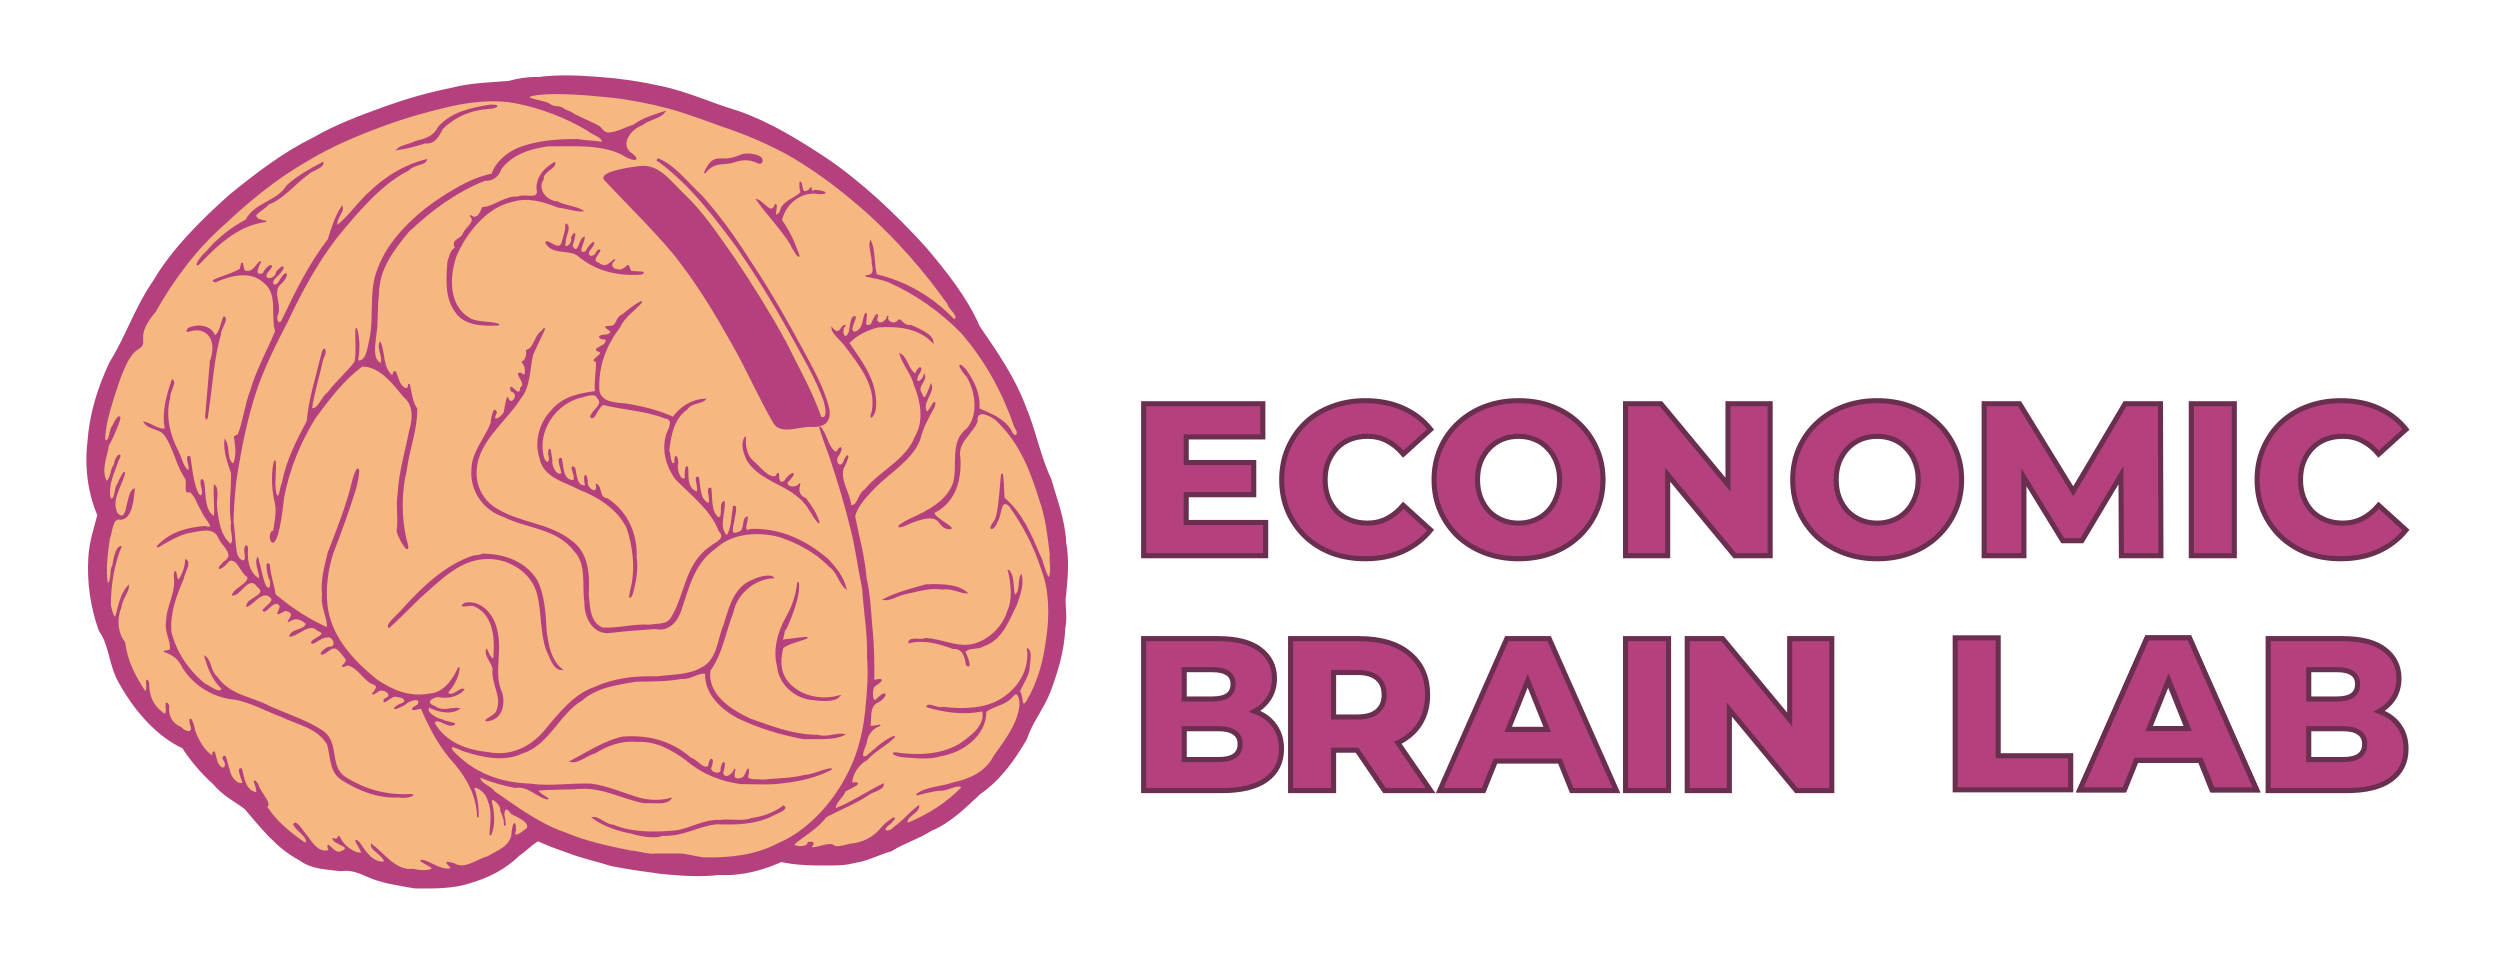 <?xml version="1.0" encoding="UTF-8" standalone="no"?>
<!-- Created with Inkscape (http://www.inkscape.org/) -->

<svg
   width="130mm"
   height="50.472mm"
   viewBox="0 0 130 50.472"
   version="1.1"
   id="svg1"
   inkscape:version="1.4.2 (f4327f4, 2025-05-13)"
   sodipodi:docname="logo.svg"
   xmlns:inkscape="http://www.inkscape.org/namespaces/inkscape"
   xmlns:sodipodi="http://sodipodi.sourceforge.net/DTD/sodipodi-0.dtd"
   xmlns="http://www.w3.org/2000/svg"
   xmlns:svg="http://www.w3.org/2000/svg">
  <sodipodi:namedview
     id="namedview1"
     pagecolor="#ffffff"
     bordercolor="#000000"
     borderopacity="0.25"
     inkscape:showpageshadow="2"
     inkscape:pageopacity="0.0"
     inkscape:pagecheckerboard="0"
     inkscape:deskcolor="#d1d1d1"
     inkscape:document-units="mm"
     inkscape:zoom="2.0000001"
     inkscape:cx="133.49999"
     inkscape:cy="53.249997"
     inkscape:current-layer="g1" />
  <defs
     id="defs1" />
  <g
     inkscape:label="Layer 1"
     inkscape:groupmode="layer"
     id="layer1">
    <g
       id="g255"
       inkscape:export-filename="..\BrandPack\EBL_Logo-L_DPI-300.png"
       inkscape:export-xdpi="300"
       inkscape:export-ydpi="300"
       transform="translate(-98.496,194.287)">
      <g
         id="g1"
         inkscape:export-filename="..\BrandPack\economic-brain-lab_logo-H.png"
         inkscape:export-xdpi="300"
         inkscape:export-ydpi="300">
        <path
           d="m 126.571,-189.757 c 1.004,-0.138 2.061,-0.075 3.088,0 1.021,0.075 2.055,0.228 3.038,0.448 1.406,0.284 2.674,0.899 4.034,1.295 1.558,0.546 2.979,1.421 4.382,2.341 1.83,1.23 3.551,2.857 5.129,4.582 1.075,1.277 2.112,2.571 2.739,4.034 0.894,1.297 1.794,2.592 2.341,4.034 0.529,1.245 0.768,2.609 1.345,3.835 0.295,1.043 0.698,2.042 0.747,3.187 0.157,0.821 0.079,1.707 0,2.54 -0.108,0.565 0.086,1.205 -0.05,1.793 -0.044,1.147 -0.371,2.177 -0.747,3.187 -0.324,0.828 -0.922,1.542 -1.195,2.39 -0.568,0.982 -1.291,2.017 -2.291,2.689 -0.77,0.72 -1.523,1.48 -2.44,1.843 -0.647,0.429 -1.39,0.628 -2.042,1.046 -0.593,0.16 -1.103,0.456 -1.708,0.563 -0.356,0.063 -0.426,0.123 -0.981,0.135 -0.995,0.011 -1.991,0.025 -2.888,-0.199 -0.989,0.451 -2.033,0.767 -3.237,0.697 -0.939,0.125 -1.967,0.033 -2.888,-0.05 -0.852,-0.12 -1.707,-0.232 -2.54,-0.398 -0.708,-0.229 -1.489,-0.391 -2.141,-0.647 -0.603,-0.209 -1.206,-0.418 -1.743,-0.697 -0.527,0.109 -0.89,0.614 -1.345,0.896 -0.695,0.694 -1.514,1.089 -2.39,1.345 -0.768,0.262 -1.758,0.265 -2.689,0.249 -0.819,-0.147 -1.654,-0.252 -2.39,-0.598 -0.456,-0.202 -0.923,-0.375 -1.494,-0.299 -0.662,-0.09 -1.366,-0.079 -1.892,-0.498 -1.099,-0.56 -1.928,-1.644 -2.739,-2.59 -0.55,-0.427 -1.163,-0.699 -1.643,-1.295 -0.622,-0.549 -1.211,-1.253 -1.594,-1.892 -1.466,-0.625 -2.636,-2.123 -3.337,-3.486 -0.354,-0.79 -0.382,-1.716 -0.896,-2.44 -0.379,-1.09 -0.571,-2.258 -0.498,-3.536 0.043,-0.814 0.31,-1.536 0.498,-2.291 -0.501,-1.089 -0.697,-2.392 -0.548,-3.685 0.097,-1.439 0.514,-2.746 1.096,-3.984 0.845,-1.354 1.321,-2.861 2.241,-4.183 0.942,-1.613 2.415,-3.073 3.884,-4.382 1.355,-1.097 2.728,-2.152 4.233,-2.888 1.169,-0.674 2.425,-1.14 3.685,-1.594 1.097,-0.393 2.223,-0.714 3.386,-0.946 0.925,-0.249 1.944,-0.269 2.938,-0.349 0.481,-0.136 0.999,-0.223 1.544,-0.199 z"
           fill="none"
           stroke="#ff0000"
           stroke-linecap="round"
           stroke-linejoin="round"
           stroke-width="0.159"
           id="path234"
           style="fill:#b4417e;fill-opacity:1;stroke:#b4417e;stroke-width:1.058;stroke-dasharray:none;stroke-opacity:1"
           sodipodi:nodetypes="cacccccccccccccccsccccccccccccccccccccccccccccc" />
        <path
           id="path235"
           style="fill:#f6b780;fill-opacity:1;stroke-width:0.079;stroke:#b4417e;stroke-opacity:1;stroke-dasharray:none"
           d="m 123.992,-188.81 c 0.581,-0.011 0.287,0.123 -0.1,0.149 -0.913,0.069 -1.72,0.392 -2.39,1.046 -0.207,0.369 -0.385,0.795 -0.896,0.747 -0.471,0.141 -0.942,0.282 -1.444,0.349 0.179,-0.186 0.66,-0.24 0.946,-0.398 0.473,-0.115 0.96,-0.241 1.195,-0.747 0.717,-0.798 1.709,-0.982 2.689,-1.145 z m -11.653,6.026 c -1.353,0.156 -2.397,1.059 -3.386,2.092 -0.463,0.517 0.003,-0.293 0.249,-0.448 0.594,-0.711 1.324,-1.293 2.092,-1.693 0.472,-0.908 1.601,-0.929 2.141,-1.793 0.566,-0.516 1.205,-0.854 1.843,-1.195 0.011,0.262 -0.584,0.363 -0.797,0.598 -0.687,0.499 -1.266,1.259 -2.042,1.544 -0.138,0.237 -0.952,0.571 -0.548,0.747 m 23.245,-2.362 c 0.549,-1.198 0.76,-0.394 1.885,-0.913 0.342,-0.158 1.256,0.012 1.076,0.343 -0.129,0.236 -0.429,-0.374 -1.463,-0.009 -0.505,0.178 -0.98,-0.09 -1.498,0.579 z m -2.443,-0.73 c 0.886,0.351 1.542,1.259 2.291,1.942 1.093,1.231 1.855,2.358 2.705,3.69 0.911,1.378 1.71,2.801 2.49,4.233 0.532,1.001 1.112,1.983 1.394,3.088 0.131,0.607 -0.147,0.983 -0.847,0.946 -0.7,-0.037 -1.624,0.426 -1.98,-0.18 -0.765,-1.304 -1.408,-2.808 -2.168,-4.124 -0.849,-1.515 -1.627,-2.818 -2.705,-4.238 -0.872,-1.194 -2.858,-3.127 -3.917,-4.275 -0.376,-0.408 1.711,-0.682 1.989,-0.683 0.832,-0.004 1.389,0.749 1.992,1.345 1.134,1.057 1.834,2.177 2.705,3.391 0.962,1.434 1.872,2.889 2.689,4.382 0.639,1.301 1.368,2.565 1.843,3.934 0.446,0.13 0.259,-0.593 0.199,-0.847 -0.444,-1.259 -1.156,-2.407 -1.793,-3.586 -0.836,-1.509 -1.748,-2.987 -2.739,-4.432 -1.214,-1.634 -2.414,-3.228 -4.099,-4.487 -0.091,0.042 -0.033,-0.066 -0.05,-0.1 z m -5.363,0.204 c 0.079,0.246 -0.643,0.445 -0.598,0.847 -0.367,0.549 0.188,1.174 0.747,1.195 0.393,0.221 0.946,0.239 1.295,0.448 -0.311,0.021 -0.843,-0.157 -1.245,-0.199 -0.717,-0.287 -1.574,-0.557 -2.39,-0.299 -1.351,0.275 -2.426,1.64 -2.938,2.839 -0.368,1.053 -0.438,2.542 0.647,3.237 0.446,0.297 1.144,0.176 1.594,0.349 -0.79,0.035 -1.825,0.048 -2.291,-0.747 -0.488,-0.704 -0.416,-1.663 -0.349,-2.54 0.099,-0.221 0.102,-0.557 0.398,-0.697 -0.249,-0.466 0.278,-0.399 0.398,-0.747 0.141,-0.323 0.718,-0.638 0.349,-0.946 0.398,0.337 0.592,-0.268 0.647,-0.398 0.668,-0.052 1.132,-0.598 1.843,-0.548 0.33,-0.187 1.169,0.224 0.996,-0.448 -0.015,-0.621 0.393,-1.048 0.896,-1.345 z m 12.783,0.991 c 0.144,0.242 -0.004,0.71 0.46,0.437 0.229,-0.353 -0.075,0.21 0.302,0.016 0.271,0.016 0.852,0.14 0.249,0.149 -0.902,-0.183 -1.781,0.439 -2.007,1.389 0.413,0.595 0.618,1.034 0.862,1.698 0.214,0.504 -0.295,-0.256 -0.349,-0.448 -0.545,-0.863 -1.16,-1.455 -1.758,-2.296 0.319,0.08 0.739,0.866 0.946,0.249 0.149,-0.071 -0.236,0.916 0.249,0.398 0.093,-0.583 0.781,-0.698 1.096,-1.046 -0.065,-0.151 -0.069,-0.428 -0.05,-0.548 z m -12.186,2.196 c 0.268,0.159 -0.076,0.654 -0.05,0.946 -0.145,0.511 0.485,0.102 0.349,-0.249 0.295,-0.543 0.077,0.213 0,0.448 0.37,0.59 0.396,-0.38 0.647,-0.448 -0.013,0.25 -0.464,0.949 0.1,0.747 0.149,-0.339 0.636,-0.77 0.249,-0.199 -0.392,0.423 0.152,0.674 0.349,0.149 0.419,-0.211 -0.529,0.53 0.05,0.647 0.373,0.31 0.585,0.003 0.847,-0.199 -0.393,0.318 -0.056,0.612 0.349,0.548 0.411,-0.18 0.293,-0.42 0.448,0.05 0.136,0.104 0.984,-0.002 0.548,0.149 -1.267,0.082 -2.378,-0.212 -3.287,-0.996 -0.498,-0.32 -1.323,-0.013 -1.643,-0.647 0.117,-0.133 0.653,0.512 0.847,0.05 0.068,-0.33 0.227,-0.626 0.199,-0.996 z m -1.743,6.773 c -0.188,0.775 -0.124,1.655 -0.647,2.291 -0.839,1.313 -2.395,2.33 -2.291,4.034 0.044,0.708 0.44,1.381 1.096,1.743 1.181,0.727 2.66,0.733 3.785,1.594 0.941,0.631 1.002,1.746 0.946,2.839 0.073,0.643 0.054,1.453 0.747,1.743 0.869,0.044 1.615,-0.209 2.49,-0.149 0.407,-0.089 0.9,0.03 1.145,-0.448 0.705,-1.187 0.693,-2.742 1.992,-3.635 0.293,-0.231 0.867,-0.424 0.448,-0.847 -0.393,-1.073 -1.395,-1.821 -2.241,-2.689 -0.501,-0.669 -0.745,-1.565 -0.448,-2.39 0.135,-0.292 0.361,-0.737 -0.149,-0.797 -0.993,-0.399 -2.14,-0.429 -3.187,-0.697 -0.313,0.108 -0.479,0.896 -0.647,0.647 0.099,-0.354 0.732,-0.623 0.349,-0.996 -0.137,-0.334 -0.718,-0.037 -0.996,0 -1.249,0.383 -2.168,1.733 -1.843,3.088 0.156,0.506 0.469,0.307 0.299,-0.149 0.055,-0.618 0.102,0.126 0.149,0.349 -0.056,0.298 0.286,0.921 0.548,0.647 -0.024,-0.198 -0.282,-0.832 -0.05,-0.747 0.095,0.431 0.035,1.148 0.647,1.145 0.194,-0.178 -0.286,-0.937 0.05,-0.647 0.075,0.344 0.104,1.053 0.598,0.896 -0.13,-0.298 -0.041,-0.842 0.05,-0.249 -0.105,0.403 0.611,0.847 0.498,0.199 0.25,0.131 0.096,0.719 0.548,0.747 1.039,0.686 1.538,1.81 1.494,3.038 0.104,0.619 -0.044,1.313 -0.199,1.892 -0.233,0.505 -0.048,-0.238 0,-0.448 0.207,-0.993 0.054,-2.083 -0.249,-2.988 -0.48,-0.983 -1.49,-1.628 -2.44,-1.992 -0.751,-0.414 -1.901,-0.624 -2.092,-1.643 -0.278,-0.852 -4.9e-4,-1.816 0.598,-2.44 0.6,-0.728 1.44,-0.875 2.291,-0.996 -0.056,-0.548 0.079,-1.125 0.05,-1.594 -0.467,0.01 0.603,-0.416 0.05,-0.548 -0.256,-0.116 0.552,-0.207 0.448,-0.598 -0.484,-0.04 -0.426,-0.194 0.05,-0.199 0.619,-0.25 -0.451,-0.442 0.1,-0.448 0.474,0.032 0.316,-0.461 0.697,-0.598 0.336,-0.265 0.649,-0.541 0.996,-0.697 -0.322,0.393 -0.914,0.763 -1.145,1.295 -0.72,0.949 -1.151,2.017 -1.096,3.287 0.074,0.674 0.841,0.701 1.394,0.747 0.87,0.135 1.708,0.348 2.49,0.697 0.4,-0.564 0.98,-0.912 1.643,-0.946 -0.183,0.206 -0.728,0.146 -0.946,0.498 -0.698,0.499 -0.846,1.346 -0.946,2.141 0.093,0.192 0.062,0.946 0.349,0.647 -0.038,-0.564 0.176,-0.232 0.1,0.149 -0.039,0.253 0.18,0.937 0.448,0.647 -0.057,-0.248 0.069,-0.92 0.1,-0.349 -0.009,0.423 0.01,0.975 0.498,1.096 0.142,-0.173 -0.188,-0.916 0.05,-0.747 0.103,0.465 0.022,1.151 0.548,1.345 0.18,-0.208 -0.166,-0.826 0.1,-0.797 0.066,0.534 -0.032,1.209 0.398,1.544 0.334,-0.06 0.026,-0.763 0.299,-0.847 0.036,0.588 -0.342,1.373 0.149,1.793 0.277,-0.391 0.261,-1.026 0.349,-1.544 0.211,-0.1 0.005,0.548 0,0.747 -0.055,0.272 -0.245,0.823 0.249,0.598 0.391,-0.056 0.182,-0.695 0.448,-0.797 0.02,0.254 -0.297,0.865 0.199,0.647 1.559,-0.044 2.841,0.582 3.984,1.544 0.429,0.451 0.799,0.926 0.946,1.494 -0.317,-0.251 -0.407,-0.849 -0.847,-1.145 -0.71,-0.746 -1.653,-1.228 -2.59,-1.544 -1.129,-0.295 -2.476,-0.206 -3.337,0.598 -1.135,0.783 -1.401,2.048 -1.793,3.187 -0.176,0.579 -0.614,1.161 -1.345,0.996 -0.77,0.05 -1.536,0.112 -2.291,0.199 -0.908,0.138 -1.366,-0.768 -1.345,-1.544 -0.137,-0.915 0.132,-1.999 -0.548,-2.689 -0.918,-1.209 -2.472,-1.179 -3.685,-1.793 -0.995,-0.32 -1.72,-1.298 -1.643,-2.39 -0.001,-0.951 0.686,-1.618 0.996,-2.44 0.006,-0.181 0.153,-0.962 0.249,-0.548 -0.316,0.575 0.282,0.326 0.448,-0.05 0.035,-0.333 0.111,-0.572 0.149,-0.747 0.127,0.593 0.746,-0.164 0.199,-0.349 -0.173,-0.575 0.439,0.55 0.498,-0.149 0.371,-0.21 -0.402,-0.85 0,-0.747 0.344,0.349 0.296,-0.472 0.05,-0.598 0.139,0.001 0.311,-0.304 0.249,-0.598 0.409,-0.107 0.409,-0.738 0.797,-0.996 0.299,-0.415 -0.007,0.098 -0.498,1.195 z m 17.331,-2.141 c 0.102,0.234 -0.245,0.845 0.299,0.598 0.097,-0.267 0.427,-0.862 0.249,-0.249 0.146,0.381 0.586,0.045 0.598,-0.199 -0.144,0.274 0.331,0.53 0.548,0.249 0.105,-0.184 0.236,0.323 0.647,0.249 0.391,0.177 1.102,0.451 1.145,0.847 -0.747,-0.747 -1.756,-0.861 -2.839,-0.797 -0.567,0.136 -1.146,0.422 -1.544,0.847 0.692,1.018 1.479,1.997 1.394,3.337 0.007,0.315 -0.365,0.826 -0.149,0.249 0.26,-1.366 -0.65,-2.419 -1.394,-3.436 -0.208,-0.285 -0.678,-0.651 -0.697,-0.896 0.385,0.469 0.485,-0.164 0.647,-0.149 -0.245,0.278 -0.017,0.914 0.249,0.349 0.057,-0.242 0.081,-0.881 0.299,-0.797 -0.029,0.225 -0.399,0.791 0,0.797 0.469,-0.181 0.38,-0.614 0.548,-0.996 z m -33.367,0.199 c 0.206,0.139 -0.215,0.603 -0.199,0.896 -0.312,1.059 -0.404,2.208 -0.548,3.337 -0.111,0.682 -0.137,1.316 -0.199,0.946 0.086,-0.962 0.164,-1.926 0.249,-2.888 0.217,-0.542 0.227,-1.355 -0.448,-1.594 -0.454,-0.18 -0.981,0.242 -0.697,-0.1 0.456,-0.205 1.166,-0.16 1.345,0.398 0.303,-0.11 0.351,-0.716 0.498,-0.996 z m 40.538,9.412 c 0.947,0.791 1.398,1.893 1.843,2.938 0.21,0.387 0.265,0.916 0.498,1.245 0.222,-0.28 0.041,-0.849 0.1,-1.245 -0.125,-0.97 -0.223,-1.951 -0.548,-2.839 -0.469,-1.517 -1.025,-2.997 -2.291,-4.183 -0.317,-0.243 -1.044,-0.615 -0.996,0.1 -0.255,0.649 -1.054,1.072 -0.896,1.892 0.076,1.133 -0.237,2.239 -1.245,2.789 -0.522,0.174 1.281,0.972 0.666,0.884 -0.697,-0.068 -0.154,-1.137 -2.359,-0.137 -0.573,0.177 0.193,-0.259 0.398,-0.349 0.844,-0.377 1.919,-0.909 2.241,-1.892 0.249,-0.923 -0.195,-2.132 0.697,-2.789 0.649,-0.734 0.45,-1.982 0,-2.739 -0.252,-0.247 -0.642,-0.91 -0.1,-0.349 0.423,0.602 0.753,1.242 0.697,2.042 0.591,0.269 1.239,0.482 1.643,1.096 0.199,0.537 0.57,0.263 0.249,-0.149 -0.608,-1.777 -1.494,-3.438 -2.789,-4.93 -1.147,-1.156 -2.41,-2.032 -3.785,-2.639 -0.377,-0.151 -0.793,-0.209 -1.195,-0.299 0.433,0.023 0.446,-0.289 0.349,-0.647 0.02,-0.38 -0.181,-0.857 -0.1,-1.145 0.225,0.471 0.139,1.196 0.299,1.743 1.513,0.373 2.872,1.119 4.034,2.341 0.389,-0.144 -0.255,-0.585 -0.299,-0.847 -1.183,-1.665 -2.583,-3.284 -4.183,-4.731 -1.286,-1.137 -2.397,-1.988 -3.8,-2.844 -1.214,-0.72 -2.647,-1.299 -3.835,-1.693 0,0 -1.786,-0.673 -2.707,-0.914 -1.002,-0.262 -2.024,-0.466 -3.055,-0.575 -1.305,-0.138 -3.023,-0.266 -3.934,-0.1 -0.911,0.166 0.481,0.326 0.697,0.448 0.47,0.333 0.511,0.04 0.896,0.349 0.516,0.196 0.331,0.168 0.498,0.249 0.281,0.136 0.64,0.298 0.847,0.398 0.207,0.1 0.273,0.12 0.398,0.199 0.16,0.101 0.26,0.328 0.448,0.349 0.421,0.046 1.001,-0.301 1.379,-0.402 0.491,-0.363 1.031,-0.509 1.594,-0.699 -0.225,0.317 -0.811,0.361 -1.145,0.647 -0.636,0.211 -1.264,1.079 -0.548,1.544 0.551,0.44 -0.129,0.258 -0.483,0.005 -1.122,-0.567 -2.531,-0.441 -3.884,-0.448 -0.918,0.132 -1.842,0.409 -2.44,1.195 -0.137,0.384 -0.41,0.62 -0.847,0.598 -1.457,0.584 -2.769,1.521 -3.984,2.689 -0.791,0.964 -1.541,1.946 -1.544,3.237 -0.097,0.711 -0.024,1.492 -0.149,2.191 -0.038,0.464 -0.209,1.241 0.299,1.444 0.156,-0.331 -0.191,-0.82 -0.05,-1.096 0.222,0.511 0.1,1.367 0.647,1.743 0.12,-0.455 0.15,-0.193 0.299,0.199 0.096,0.345 0.535,0.704 0.548,0.199 0.111,0.382 0.133,0.929 0.398,1.295 0.001,1.139 -0.417,2.103 -0.548,3.187 -0.279,1.12 -0.284,2.516 0,3.635 0.344,1.143 -0.495,-0.322 -0.448,-0.498 0.095,-0.642 -0.05,-1.255 0.05,-1.892 0.061,-1.153 0.387,-2.196 0.598,-3.287 0.182,-0.612 0.253,-1.333 -0.299,-1.793 -0.567,-0.68 -1.243,-1.607 -2.191,-1.594 -0.982,0.714 -1.749,1.758 -2.44,2.689 -0.792,1.277 -1.356,2.648 -1.643,4.133 -0.427,3.937 -0.942,1.686 -0.498,1.793 0.071,-0.544 0.216,-1.115 0.05,-1.643 -0.128,-0.62 -0.162,-1.473 0,-2.042 0.083,0.46 -0.095,1.207 0.05,1.743 0.215,0.433 0.234,-0.387 0.349,-0.548 0.215,-1.169 0.747,-2.206 1.295,-3.237 0.111,-1.203 0.475,-2.301 0.747,-3.436 0.104,-0.576 0.289,-0.204 0.05,0.149 -0.189,0.884 -0.47,1.73 -0.598,2.639 0.409,0.068 0.543,-0.631 0.896,-0.847 0.404,-0.566 1.011,-1.059 1.394,-1.594 0.11,-0.546 0.007,-1.231 0.05,-1.743 0.162,0.532 0.155,1.157 0.05,1.693 0.477,0.108 0.563,-0.642 0.647,-0.996 0.29,-1.203 -0.024,-2.657 0.448,-3.785 0.545,-1.518 1.961,-2.847 3.337,-3.735 0.813,-0.52 1.642,-1 2.59,-1.195 0.22,-0.666 0.856,-1.161 1.494,-1.394 0.901,-0.322 1.903,-0.401 2.938,-0.398 0.419,0.081 0.877,0.067 1.295,0.149 0.089,-0.314 -0.535,-0.438 -0.747,-0.647 -1.171,-0.701 -2.435,-1.176 -3.785,-1.444 -1.085,-0.203 -2.255,-0.07 -3.287,0.149 -1.225,0.277 -2.424,0.616 -3.586,1.046 -1.373,0.505 -2.722,1.069 -3.984,1.843 -1.503,0.856 -2.896,1.98 -4.233,3.237 -1.535,1.337 -2.707,2.945 -3.635,4.582 -1.189,1.402 -0.286,1.585 -0.896,1.942 -0.61,0.357 -0.997,1.68 -1.295,2.59 -0.212,0.705 -0.43,1.407 -0.448,2.191 0.339,0.119 0.247,-0.553 0.448,-0.747 0.222,-0.51 0.437,-0.625 0.31,-0.267 -0.127,0.358 -0.35,0.892 -0.559,1.263 -0.097,0.608 -0.427,1.292 -0.1,1.892 0.285,-0.131 0.213,-0.649 0.448,-0.896 -0.013,-0.393 0.459,-0.744 0.149,-0.199 -0.204,0.621 -0.569,1.283 -0.398,1.992 0.312,0.112 0.227,-0.546 0.398,-0.747 0.071,-0.184 0.473,-0.966 0.299,-0.448 -0.178,0.595 -0.674,1.275 -0.349,1.942 0.382,0.417 0.486,-0.1 0.548,-0.398 0.089,-0.278 0.112,-0.726 0.349,-0.847 -0.059,0.484 -0.111,1.502 -0.697,1.544 -0.475,-0.126 -0.452,0.681 -0.598,0.996 -0.104,0.754 -0.237,1.605 -0.1,2.39 0.297,-0.123 0.121,-0.679 0.299,-0.946 0.056,-0.339 0.157,-0.941 0.398,-0.996 -0.37,0.935 -0.543,1.951 -0.548,3.038 0.045,0.192 0.217,0.977 0.349,0.448 0.127,-0.502 0.255,-1.08 0.598,-1.444 0.004,0.281 -0.37,0.711 -0.398,1.096 -0.245,0.588 -0.201,1.348 0.199,1.843 0.107,0.947 0.535,1.76 1.046,2.54 0.28,0.082 -0.021,-0.925 0.199,-0.448 -0.009,0.615 0.174,1.15 0.697,1.544 0.483,0.456 0.048,-0.91 0.349,-0.349 -0.073,0.534 0.172,0.944 0.647,1.145 0.278,0.308 0.716,0.301 0.498,-0.199 -0.102,-0.61 0.186,0.09 0.199,0.349 0.18,0.488 0.491,1.068 0.946,1.345 0.066,-0.596 0.14,0.092 0.249,0.349 0.325,0.549 0.615,0.112 0.299,-0.249 0.102,-0.415 0.21,0.396 0.299,0.548 0.022,0.338 0.379,0.876 0.747,0.747 -0.028,-0.197 -0.33,-0.832 -0.1,-0.747 0.115,0.464 0.193,1.167 0.797,1.245 0.124,-0.202 -0.345,-0.956 0.05,-0.448 0.061,0.352 0.765,1.058 0.448,1.145 0.472,0.783 1.31,1.449 2.042,1.942 0.266,-0.302 -0.448,-0.68 -0.598,-0.996 0.079,-0.288 0.512,0.459 0.697,0.647 0.254,0.372 0.644,0.908 1.145,0.697 -0.247,-0.661 0.202,0.2 0.548,0.1 0.805,-0.294 -0.239,-0.407 -0.349,-0.697 0.448,0.149 0.111,-0.453 0.448,0.149 0.232,0.317 0.684,0.645 1.046,0.598 -0.004,-0.213 -0.58,-0.944 -0.149,-0.548 0.302,0.466 0.739,1.124 1.345,0.996 -0.055,-0.347 -0.726,-0.633 -0.697,-0.896 0.681,0.51 1.215,1.378 2.141,1.295 0.29,0.057 0.837,0.138 1.046,-0.05 -0.078,-0.173 -0.972,-0.518 -0.448,-0.398 0.459,0.149 0.93,0.549 1.444,0.398 -0.24,-0.338 -0.474,-0.384 0.1,-0.249 0.575,0.357 1.181,-0.21 1.743,-0.349 0.517,-0.299 1.289,-0.57 1.295,-1.295 0.039,-0.394 0.154,-0.691 0.149,-0.1 -0.195,0.575 0.454,0.054 0.647,-0.1 0.127,-0.398 -0.557,-0.61 -0.847,-0.797 -0.356,-0.527 -0.481,-1.9e-4 -0.349,0.349 -0.032,0.58 0.148,0.251 -0.199,-0.498 0.088,-0.28 -0.599,-0.864 -0.498,-0.398 0.132,0.511 0.184,1.212 -0.05,1.693 0.007,-0.515 0.166,-1.274 -0.1,-1.793 -0.046,-0.324 -0.478,-0.78 -0.797,-0.697 0.317,0.71 0.254,1.748 0.249,1.494 -0.044,-1.036 -0.5,-1.902 -1.145,-2.689 -0.831,-0.883 -1.343,-1.898 -1.793,-2.938 -0.449,0.126 -0.661,0.126 -0.149,-0.149 0.185,-0.498 -0.527,-0.239 -0.697,-0.05 -0.299,0.19 -0.854,0.385 -0.299,0.05 0.524,-0.151 0.279,-0.441 -0.149,-0.448 -0.168,-0.16 -0.818,0.553 -0.598,0.149 0.576,-0.201 -0.122,-0.674 -0.398,-0.398 -0.671,0.404 0.345,-0.242 -0.199,-0.398 -0.505,-0.194 -0.799,-0.899 -1.345,-0.996 -0.659,0.255 0.211,-0.115 -0.149,-0.398 -0.243,-0.311 -0.459,-0.688 -0.847,-0.349 -0.501,0.377 -0.474,0.108 0,-0.149 0.546,0.046 0.269,-0.687 -0.1,-0.548 -0.249,-0.049 -0.862,0.52 -0.747,0.249 0.144,-0.191 0.894,-0.384 0.299,-0.598 -0.466,-0.455 -0.947,0.228 -1.444,0.299 0.09,-0.354 0.811,-0.271 0.847,-0.647 -0.29,-0.292 -0.621,-0.353 -0.946,-0.1 0.074,-0.135 0.442,-0.473 -0.149,-0.598 -0.593,0.291 -0.338,0.212 -0.249,-0.199 -0.291,-0.546 -0.829,0.464 -0.896,0.199 0.211,-0.258 0.799,-0.54 0.199,-0.797 -0.379,-0.077 -0.705,0.416 -1.046,0.598 -0.043,-0.416 1.185,-0.568 0.548,-1.046 -0.465,-0.661 -0.936,0.514 -1.295,0.448 0.145,-0.362 0.875,-0.556 0.797,-0.946 -0.4,-0.218 -0.512,-1.008 -0.996,-0.847 -0.283,0.398 -0.791,0.641 -0.249,0.1 0.647,-0.374 -0.069,-0.85 -0.249,-1.245 -0.263,-0.705 -1.099,-0.369 -1.643,-0.299 -0.796,0.185 -1.722,0.923 -1.544,0.697 0.65,-0.686 1.524,-0.927 2.44,-0.996 0.744,0.214 -0.109,-0.549 -0.149,-0.847 -0.235,-0.306 -0.328,-0.821 -0.647,-0.996 -0.321,0.182 -0.03,-0.548 -0.249,-0.747 -0.426,-0.675 -0.555,-1.473 -0.996,-2.141 -0.274,-0.43 -0.847,-0.322 -1.096,-0.697 0.363,0.088 0.729,0.434 1.096,0.349 -0.184,-0.892 0.086,-1.766 0.349,-2.54 0.193,0.128 -0.184,0.602 -0.149,0.896 -0.271,0.972 0.006,2.03 0.448,2.839 0.161,0.324 0.237,0.83 0.548,0.996 0.156,-0.177 -0.22,-0.843 0.05,-0.747 0.102,0.614 0.145,1.217 0.349,1.743 0.18,0.499 0.424,0.321 0.299,-0.149 -0.139,-0.469 0.07,-0.568 0.1,-0.05 0.06,0.566 0.018,1.318 0.548,1.594 0.056,-0.49 -0.037,-1.093 0,-1.643 0.226,0.205 0.038,0.825 0.1,1.195 0.078,0.693 0.188,1.447 0.747,1.892 0.248,-0.264 -0.047,-0.76 0.05,-1.145 -0.144,-0.841 0.018,-1.733 0,-2.59 -0.183,-0.523 -0.401,-1.141 -0.349,-1.693 0.227,0.367 0.025,1.055 0.448,1.245 0.196,-0.481 0.12,-0.935 0.05,-1.444 l 0.199,-0.1 c 0.282,-0.736 0.36,-1.557 0.647,-2.291 0.314,-1.078 0.863,-2.059 1.295,-3.088 -0.251,-0.849 0.187,-1.983 -0.647,-2.59 -0.672,-0.621 -1.787,-0.335 -2.49,0 -0.481,-0.036 0.913,-0.352 1.295,-0.647 0.135,-0.62 0.066,-0.159 0.199,0.1 0.473,0.15 0.578,-0.283 0.847,-0.498 -0.104,0.198 -0.446,0.825 0.149,0.647 0.158,-0.423 0.701,-0.649 0.199,-0.1 -0.329,0.492 0.459,0.461 0.498,0 0.532,-0.579 0.312,-0.047 -0.05,0.249 -0.432,0.395 0.017,0.692 0.249,0.149 0.352,-0.555 0.398,-0.224 0.05,0.149 -0.557,0.4 -0.068,1.009 -0.199,1.594 -0.198,0.371 0.098,0.791 0.299,0.249 0.671,-1.407 1.362,-2.805 2.341,-4.084 0.171,-0.58 0.387,-1.219 0.697,-1.693 0.098,0.251 -0.405,0.671 -0.249,0.996 0.613,-0.467 1.102,-1.24 1.743,-1.793 0.853,-0.813 1.813,-1.368 2.888,-1.643 -0.072,0.247 -0.677,0.215 -0.896,0.498 -1.49,0.744 -2.705,2.226 -3.785,3.536 -1.04,1.364 -1.832,2.831 -2.54,4.333 -0.635,1.232 -1.267,2.466 -1.693,3.785 -0.398,1.254 -0.676,2.557 -0.896,3.884 -0.16,0.898 -0.227,1.834 -0.249,2.789 0.1,0.55 0.073,1.154 0.199,1.693 0.153,0.419 0.575,0.513 0.448,-0.05 -0.073,-0.454 0.16,-0.568 0.1,-0.05 -0.023,0.548 0.149,1.159 0.647,1.394 0.074,-0.304 -0.245,-0.811 -0.1,-1.096 0.109,0.392 0.205,0.918 0.349,1.345 0.287,0.562 0.45,-0.056 0.249,-0.349 -0.053,-0.16 -0.189,-0.919 0,-0.647 0.03,0.544 0.229,1.017 0.299,1.544 0.855,0.72 1.763,1.314 2.739,1.743 0.051,-0.555 -0.346,-1.101 -0.249,-1.743 -0.085,-0.726 0.126,-1.504 0.299,-2.191 0.483,-1.257 0.989,-2.504 1.295,-3.835 0.254,-0.833 0.384,-0.583 0.1,0.498 -0.354,1.147 -0.763,2.271 -1.195,3.386 -0.257,0.825 -0.389,1.729 -0.299,2.639 0.153,1.599 1.293,2.901 2.59,3.934 0.783,0.547 1.714,0.943 2.739,0.747 0.772,-0.021 1.303,-0.809 1.544,-1.394 0.016,0.378 -0.27,0.943 -0.598,1.295 0.212,0.359 0.675,-0.256 0.847,-0.149 -0.302,0.343 -0.866,0.46 -1.345,0.349 -0.397,0.07 -0.704,0.358 -0.149,0.548 0.341,0.305 0.945,0.039 1.245,0.1 -0.413,0.288 -1.116,0.131 -1.544,-0.1 -0.276,0.282 0.417,0.661 0.697,0.697 0.139,0.126 0.974,0.174 0.448,0.249 -0.285,0.026 -0.77,-0.457 -0.896,-0.1 0.573,1.016 1.698,1.444 2.789,1.544 1.196,0.244 2.265,-0.254 3.038,-1.195 0.713,-0.864 1.501,-1.845 2.54,-2.191 0.97,-0.446 2.067,-0.586 3.237,-0.548 0.822,-0.105 1.7,-0.074 2.39,-0.498 0.784,-0.449 0.784,-1.452 1.096,-2.191 0.276,-0.853 0.514,-1.967 1.494,-2.341 0.271,-0.142 0.883,-0.299 1.046,-0.149 -0.972,0.052 -1.904,0.833 -2.092,1.793 -0.397,1.013 -0.548,2.128 -1.195,3.038 -0.179,1.29 1.14,2.097 2.092,2.54 1.132,0.394 2.24,0.847 3.536,0.847 0.414,0.155 1.013,-0.121 1.345,-0.05 -0.554,0.273 -1.384,0.181 -2.092,0.199 -1.206,-0.219 -2.353,-0.58 -3.436,-1.096 -0.839,-0.456 -1.702,-1.255 -1.643,-2.291 -0.409,-0.1 -0.783,0.311 -1.245,0.249 -0.757,0.145 -1.577,0.14 -2.39,0.149 -1.011,0.175 -2.043,0.301 -2.839,0.996 -1.168,0.689 -1.738,2.345 -3.088,2.739 -0.914,0.455 -2.085,0.195 -2.988,-0.1 -0.196,-0.051 -0.931,-0.489 -0.647,0 1.096,1.182 2.472,1.687 4.034,1.743 1.043,0.151 2.124,-0.036 3.187,0 0.845,0.115 1.597,0.456 2.39,0.697 0.533,0.174 1.191,0.2 1.743,0.05 -0.233,0.313 -0.902,0.158 -1.345,0.199 -1.162,-0.209 -2.149,-0.84 -3.436,-0.747 -0.699,0.068 -1.454,0.003 -2.141,0.1 0.013,0.208 0.928,0.598 0.349,0.398 -0.493,-0.195 -0.88,-0.644 -1.494,-0.548 -0.64,-0.121 -1.256,-0.299 -1.843,-0.548 -0.093,0.364 0.557,0.49 0.747,0.797 1.186,0.815 2.349,1.689 3.685,2.141 1.085,0.462 2.259,0.709 3.436,0.946 0.427,0.031 0.9,0.206 1.295,0.149 l 1.195,1e-5 c 0.378,0 0.838,0.152 1.245,0.199 1.431,0.04 2.776,-0.127 3.934,-0.747 1.521,-0.633 2.865,-2.133 3.586,-3.586 0.621,-1.158 0.901,-2.458 0.996,-3.835 0.067,-0.74 0.12,-1.501 0.05,-2.241 0.042,-1.247 -0.18,-2.385 -0.249,-3.586 -0.221,-1.02 -0.344,-2.081 -0.598,-3.088 -0.324,-1.319 -0.71,-2.612 -1.145,-3.884 -0.177,-0.477 -0.354,-0.954 -0.498,-1.444 0.348,0.348 0.386,1.092 0.847,1.345 0.348,-0.528 0.295,-0.134 0.05,0.199 -0.16,0.422 0.276,0.672 0.398,0.149 0.331,-0.545 0.034,0.241 -0.1,0.448 -0.173,0.696 0.342,1.274 0.398,1.942 0.399,0.095 0.408,-0.61 0.747,-0.797 0.809,-0.994 2.181,-1.564 2.639,-2.789 0.49,-0.801 0.288,-1.885 -0.05,-2.689 -0.139,-0.577 -0.576,-1.03 -0.747,-1.594 0.35,0.18 0.417,0.878 0.797,1.046 0.188,-0.508 0.425,-0.392 0.1,0.05 -0.204,0.561 0.259,0.33 0.349,0 0.113,0.252 -0.448,0.618 -0.149,0.946 0.169,0.642 0.426,-0.279 0.498,-0.448 0.155,0.397 -0.59,1.017 -0.199,1.444 0.158,-0.122 0.515,-0.903 0.349,-0.299 -0.304,0.542 -0.605,1.084 -0.747,1.693 -0.419,1.048 -1.484,1.646 -2.291,2.44 -0.45,0.479 -0.932,0.946 -1.096,1.544 0.209,1.075 0.51,2.112 0.598,3.237 0.186,0.811 0.23,1.68 0.299,2.54 0.1,0.902 0.111,1.841 0.1,2.789 0.471,-0.114 0.551,-0.077 0.05,0.249 -0.19,0.169 -0.177,1.12 0.199,0.647 0.52,-0.475 0.388,-0.003 -0.05,0.199 -0.483,0.25 -0.315,0.838 -0.398,1.295 1.21,-0.113 -0.064,-0.252 -0.199,0.847 -0.05,0.208 -0.42,0.87 0.05,0.697 0.459,-0.403 0.905,-0.836 1.444,-1.046 -0.359,0.411 -1.02,0.707 -1.444,1.195 -0.451,0.232 -0.809,0.801 -0.797,1.245 0.557,-0.068 0.279,0.079 -0.349,0.398 -0.095,0.331 -0.573,0.614 -0.498,0.946 0.869,-0.337 1.652,-0.881 2.49,-1.295 0.012,0.281 -0.564,0.354 -0.797,0.548 -0.696,0.465 -1.471,0.739 -2.191,1.145 -0.445,0.607 -1.187,0.986 -1.693,1.444 0.145,0.18 0.789,0.169 0.797,-0.1 0.66,-0.098 -0.417,0.482 0.647,0.199 1.064,-0.282 0.231,0.248 1.494,-0.1 0.687,-0.059 1.283,-0.338 1.743,-0.946 0.263,-0.264 0.923,-0.73 0.349,-0.149 -0.56,0.382 -0.085,0.58 0.249,0.199 0.438,-0.308 0.845,-0.805 1.245,-1.096 0.005,0.34 -0.848,0.621 -0.548,0.896 1.023,-0.423 2.039,-1.048 2.839,-1.892 -0.297,-0.226 -0.788,0.196 -1.195,0.149 -0.399,0.03 -0.926,0.188 -1.195,0.249 0.494,-0.391 1.279,-0.38 1.892,-0.598 0.833,-0.175 1.717,-0.555 2.141,-1.394 0.566,-0.814 1.212,-1.596 1.345,-2.59 0.045,-0.305 -0.08,-0.952 -0.398,-0.548 -0.373,0.463 -1.011,0.476 -1.394,0.797 0.004,1.263 -1.222,2.11 -2.341,2.291 -0.614,0.204 -1.319,0.089 -1.992,0.05 -0.347,-0.038 -0.734,-0.257 -0.149,-0.149 1.317,0.163 2.681,0.028 3.635,-0.847 0.426,-0.312 0.867,-0.856 0.697,-1.394 -0.953,0.217 -2.007,0.059 -2.888,-0.199 0.04,-0.209 0.556,0.148 0.847,0.05 1.044,0.128 2.201,0.089 3.038,-0.448 0.898,-0.571 1.467,-1.501 1.345,-2.59 0.227,0.179 0.054,0.781 0.05,1.096 -0.102,0.392 -0.333,0.73 -0.498,1.096 0.185,0.157 0.069,0.991 0.398,0.548 0.593,-0.994 0.904,-2.106 1.046,-3.287 0.184,-1.175 0.165,-2.532 -0.249,-3.586 -0.381,-1.188 -0.95,-2.298 -1.693,-3.337 -0.514,-0.457 -0.432,0.541 -0.647,0.797 -0.138,0.451 -0.531,0.557 -0.149,0.05 0.408,-0.377 0.346,-4.466 0.498,-1.245 m -13.446,-3.137 c -0.029,0.423 0.032,0.923 0.398,1.245 0.373,0.289 0.736,0.884 1.195,0.797 0.298,-0.568 -0.088,0.531 0.448,0.249 0.246,-0.387 0.716,-0.645 0.249,-0.1 -0.448,0.354 0.391,0.564 0.548,0.199 -0.01,0.056 -0.249,0.569 0.299,0.797 0.292,0.39 0.56,0.79 0.697,1.245 -0.344,-0.339 -0.548,-0.974 -1.046,-1.345 -0.845,-0.745 -2.057,-0.912 -2.689,-1.942 -0.137,-0.333 -0.326,-0.79 -0.1,-1.145 z m -13.645,6.076 c 1.101,0.012 2.177,0.379 2.789,1.345 0.41,0.812 0.437,1.782 0.498,2.739 0.115,0.693 0.218,1.392 0.797,1.892 -0.415,-0.013 -0.571,-0.67 -0.747,-0.996 -0.335,-0.926 -0.232,-2.033 -0.498,-2.988 -0.301,-1.071 -1.409,-1.768 -2.49,-1.793 -1.511,-0.041 -2.538,1.086 -3.635,2.042 -0.537,0.535 -1.071,1.062 -1.594,1.544 -0.133,-0.147 0.444,-0.606 0.647,-0.847 1.081,-1.203 2.302,-2.368 3.735,-2.839 0.165,-0.033 0.351,-0.024 0.498,-0.1 z m -16.235,4.93 c 0.052,-0.449 -0.299,-0.907 -0.199,-1.444 0.02,-0.844 0.541,-1.48 0.398,-2.39 0.098,-0.65 0.041,0.589 0.299,0.149 0.171,-0.281 0.279,-0.603 0.299,-0.946 h -1e-5 c 0.254,0.165 -0.117,0.666 -0.149,0.946 -0.367,0.867 -0.722,1.739 -0.647,2.789 0.254,1.05 0.89,2.005 1.793,2.739 0.251,0.077 0.754,0.572 0.896,0.199 -0.505,-0.463 -0.71,-1.049 -0.896,-1.643 0.298,0.193 0.25,0.777 0.598,1.046 0.661,0.987 1.826,1.05 2.739,1.544 0.933,0.424 1.92,0.717 2.789,1.295 0.836,0.609 0.273,1.797 1.145,2.39 0.995,0.621 2.105,0.965 3.386,0.896 0.424,-0.011 -0.33,0.183 -0.548,0.1 -1.144,0.058 -2.098,-0.343 -2.988,-0.896 -0.638,-0.398 -0.555,-1.212 -0.747,-1.843 -0.525,-0.884 -1.574,-1.036 -2.39,-1.444 -0.799,-0.293 -1.543,-0.72 -2.39,-0.896 -1.094,-0.087 -2.109,-0.664 -2.739,-1.643 -0.199,-0.457 -0.545,-0.701 -0.996,-0.847 m 43.924,-4.183 c 0.29,0.296 0.181,0.879 0.299,1.295 0.349,-0.13 0.21,-0.781 0.349,-1.046 0.117,0.438 -0.092,1.052 -0.249,1.494 -0.394,0.775 -0.734,1.827 -1.693,2.141 -0.277,0.21 -0.852,0.049 -0.996,0.349 0.102,0.149 0.384,0.935 0.1,0.647 -0.04,-0.416 -0.203,-0.895 -0.697,-0.847 -0.703,-0.266 -1.516,-0.495 -2.291,-0.299 0.021,-0.305 0.648,-0.055 0.847,-0.199 0.795,0.039 1.448,0.423 2.291,0.349 0.891,-0.136 1.729,-0.871 1.992,-1.743 0.306,-0.643 0.205,-1.465 0.05,-2.141 z m -11.744,3.624 c 2.755,-0.377 0.135,0.054 -0.022,0.412 -0.223,0.963 -0.046,1.661 0.76,2.189 0.606,0.403 1.458,0.506 2.191,0.299 -0.269,0.309 -1.043,0.206 -1.494,0.149 -0.847,-0.117 -1.612,-0.821 -1.693,-1.693 -0.235,-0.872 0.036,-1.809 0.448,-2.54 0.324,-0.568 0.532,-1.168 0.598,-1.843 0.17,0.753 -0.654,2.456 -0.654,2.456 m 7.327,-2.307 c 0.754,-0.025 1.575,-0.032 2.092,0.398 -0.305,0.003 -0.787,-0.287 -1.245,-0.199 -0.665,-0.119 -1.359,0.125 -1.992,0.249 -0.332,0.082 -0.778,0.345 -1.046,0.299 0.637,-0.327 1.453,-0.552 2.191,-0.747 z m -23.954,0.946 c 0.949,-0.127 1.541,0.804 1.643,1.594 0.191,0.947 -0.178,1.998 0.149,2.888 0.262,0.562 0.166,1.444 -0.548,1.594 -0.559,0.108 0.361,-0.204 0.398,-0.498 0.307,-0.737 -0.304,-1.405 -0.199,-2.191 -0.077,-0.306 -0.437,-0.689 -0.349,-0.946 0.072,0.182 0.41,0.83 0.398,0.199 0.069,-1.013 -0.093,-2.157 -1.096,-2.54 -0.183,-0.052 -0.864,0.159 -0.398,-0.1 z m 8.167,6.972 c 1.373,-0.104 2.561,0.239 3.536,1.096 0.308,0.065 0.682,0.677 0.946,0.398 0.068,-0.508 0.276,-0.409 0.1,0.05 -0.163,0.301 0.643,0.54 0.548,0.05 0.175,-0.592 0.192,-0.094 0.05,0.249 0.127,0.46 0.615,0.047 0.647,-0.199 -0.034,0.216 -0.199,0.649 0.349,0.498 0.25,-9.4e-4 0.395,-0.884 0.349,-0.249 -0.226,0.436 0.487,0.285 0.747,0.349 0.73,-0.085 1.502,-0.066 2.191,-0.249 0.487,-0.032 0.975,-0.319 1.394,-0.349 -0.745,0.398 -1.577,0.585 -2.44,0.697 -0.768,0.112 -1.499,0.055 -2.291,0.05 -1.057,-0.146 -2.015,-0.535 -2.839,-1.245 -0.754,-0.54 -1.542,-0.997 -2.54,-0.946 -0.764,-0.083 -1.561,0.193 -2.191,0.598 -0.411,0.098 -0.872,0.542 -1.245,0.448 0.83,-0.433 1.722,-1.031 2.689,-1.245 z m 8.367,3.586 c 0.258,0.155 -0.468,0.381 -0.647,0.498 -0.836,0.398 -1.82,0.44 -2.839,0.398 -0.984,0.107 -1.782,0.665 -2.839,0.598 -0.333,0.201 -1.38,-0.026 -1.544,-0.1 -0.727,-0.132 -1.478,-0.389 -2.042,-0.797 0.282,-0.048 0.67,0.388 1.046,0.398 0.944,0.404 2.151,0.4 3.237,0.299 0.811,-0.109 1.468,-0.589 2.341,-0.548 0.496,-0.069 1.144,0.093 1.643,-0.1 0.601,-0.083 1.158,-0.286 1.643,-0.647 z"
           sodipodi:nodetypes="ccccccccccccccccccsssscccccczsccsscccccccccsccccccccccccccccscccccccccscccccccccccccccssccccccccccccccccccccccccccccccccccccccccccccccccccccccccccccccccccccccccccccccccccccccccccccccccccccccccccccccccccccccccccccccccccccccccccccccccccccczcaasaaccccccccccccccccccccccccccccccccccccccccccccccccccccczcccccccccccccccccccccccccccccccccccccccccccccccccccccccccccccccccccccccccccccccccccccccccccccccccccccccccccccccccccccccccccccccccccccccccccccccccccccccccccccccccccccccccccccccccccccccccccccccccccccccccccccccccccccccsccccccccccccccccccccccccccccccccccccccccccccccczcccccccccccccccccccccccccccccccccccccccccccccccccccccccccccssccccccccccccccccccccccccccccccccccccccccccccccccccccccccccccccccccccccccccccccccccccccccc" />
        <g
           id="g243"
           style="stroke-width:0.265;stroke-dasharray:none"
           transform="translate(136.467,-421.962)">
          <path
             id="path236"
             style="font-weight:800;font-stretch:normal;font-size:11.289px;line-height:11.289px;font-family:Montserrat;-inkscape-font-specification:'Montserrat Ultra-Bold';fill:#b4417e;stroke:#6a2e4f;stroke-width:0.265;stroke-dasharray:none;stroke-opacity:1"
             d="m 59.642,248.511 c -0.632,0 -1.215,0.102 -1.75,0.305 -0.534,0.203 -1.001,0.493 -1.399,0.869 -0.391,0.369 -0.696,0.802 -0.915,1.299 -0.218,0.497 -0.327,1.042 -0.327,1.637 0,0.595 0.109,1.14 0.327,1.637 0.218,0.497 0.523,0.933 0.915,1.309 0.399,0.369 0.865,0.655 1.399,0.858 0.534,0.203 1.118,0.305 1.75,0.305 0.64,0 1.223,-0.102 1.75,-0.305 0.534,-0.203 0.997,-0.489 1.388,-0.858 0.391,-0.369 0.696,-0.801 0.915,-1.298 0.226,-0.504 0.338,-1.054 0.338,-1.648 0,-0.595 -0.113,-1.14 -0.338,-1.637 -0.218,-0.497 -0.523,-0.93 -0.915,-1.299 -0.391,-0.376 -0.854,-0.666 -1.388,-0.869 -0.527,-0.203 -1.111,-0.305 -1.75,-0.305 z m 0,1.852 c 0.301,0 0.58,0.053 0.836,0.158 0.263,0.105 0.489,0.26 0.677,0.463 0.196,0.196 0.346,0.433 0.452,0.711 0.113,0.271 0.169,0.579 0.169,0.926 0,0.339 -0.056,0.647 -0.169,0.926 -0.105,0.278 -0.256,0.52 -0.452,0.723 -0.188,0.196 -0.414,0.346 -0.677,0.451 -0.256,0.105 -0.535,0.158 -0.836,0.158 -0.301,0 -0.583,-0.053 -0.846,-0.158 -0.256,-0.105 -0.482,-0.255 -0.677,-0.451 -0.188,-0.203 -0.338,-0.444 -0.451,-0.723 -0.105,-0.278 -0.158,-0.587 -0.158,-0.926 0,-0.346 0.053,-0.655 0.158,-0.926 0.113,-0.278 0.263,-0.515 0.451,-0.711 0.196,-0.203 0.422,-0.358 0.677,-0.463 0.263,-0.105 0.545,-0.158 0.846,-0.158 z" />
          <path
             id="path237"
             style="font-weight:800;font-stretch:normal;font-size:11.289px;line-height:11.289px;font-family:Montserrat;-inkscape-font-specification:'Montserrat Ultra-Bold';fill:#b4417e;stroke:#6a2e4f;stroke-width:0.265;stroke-dasharray:none;stroke-opacity:1"
             d="m 40.993,248.511 c -0.632,0 -1.215,0.102 -1.75,0.305 -0.534,0.203 -1.001,0.493 -1.4,0.869 -0.391,0.369 -0.696,0.802 -0.914,1.299 -0.218,0.497 -0.328,1.042 -0.328,1.637 0,0.595 0.109,1.14 0.328,1.637 0.218,0.497 0.523,0.933 0.914,1.309 0.399,0.369 0.866,0.655 1.4,0.858 0.534,0.203 1.118,0.305 1.75,0.305 0.64,0 1.223,-0.102 1.75,-0.305 0.534,-0.203 0.997,-0.489 1.389,-0.858 0.391,-0.369 0.696,-0.801 0.914,-1.298 0.226,-0.504 0.339,-1.054 0.339,-1.648 0,-0.595 -0.113,-1.14 -0.339,-1.637 -0.218,-0.497 -0.523,-0.93 -0.914,-1.299 -0.391,-0.376 -0.854,-0.666 -1.389,-0.869 -0.527,-0.203 -1.11,-0.305 -1.75,-0.305 z m 0,1.852 c 0.301,0 0.58,0.053 0.836,0.158 0.263,0.105 0.489,0.26 0.677,0.463 0.196,0.196 0.346,0.433 0.452,0.711 0.113,0.271 0.17,0.579 0.17,0.926 0,0.339 -0.057,0.647 -0.17,0.926 -0.105,0.278 -0.256,0.52 -0.452,0.723 -0.188,0.196 -0.414,0.346 -0.677,0.451 -0.256,0.105 -0.535,0.158 -0.836,0.158 -0.301,0 -0.583,-0.053 -0.846,-0.158 -0.256,-0.105 -0.482,-0.255 -0.677,-0.451 -0.188,-0.203 -0.339,-0.444 -0.452,-0.723 -0.105,-0.278 -0.158,-0.587 -0.158,-0.926 0,-0.346 0.053,-0.655 0.158,-0.926 0.113,-0.278 0.264,-0.515 0.452,-0.711 0.196,-0.203 0.422,-0.358 0.677,-0.463 0.263,-0.105 0.545,-0.158 0.846,-0.158 z" />
          <path
             style="font-weight:800;font-stretch:normal;font-size:11.289px;line-height:11.289px;font-family:Montserrat;-inkscape-font-specification:'Montserrat Ultra-Bold';fill:#b4417e;stroke:#6a2e4f;stroke-width:0.265;stroke-dasharray:none;stroke-opacity:1"
             d="m 83.744,256.73 q -0.937,0 -1.738,-0.294 -0.79,-0.305 -1.377,-0.858 -0.576,-0.553 -0.903,-1.298 -0.327,-0.756 -0.327,-1.659 0,-0.903 0.327,-1.648 0.327,-0.756 0.903,-1.31 0.587,-0.553 1.377,-0.847 0.802,-0.305 1.738,-0.305 1.095,0 1.953,0.384 0.869,0.384 1.445,1.106 l -1.422,1.287 q -0.384,-0.452 -0.847,-0.689 -0.452,-0.237 -1.016,-0.237 -0.485,0 -0.892,0.158 -0.406,0.158 -0.7,0.463 -0.282,0.294 -0.452,0.711 -0.158,0.418 -0.158,0.926 0,0.508 0.158,0.926 0.169,0.418 0.452,0.722 0.294,0.294 0.7,0.452 0.406,0.158 0.892,0.158 0.564,0 1.016,-0.237 0.463,-0.237 0.847,-0.689 l 1.422,1.287 q -0.576,0.711 -1.445,1.106 -0.858,0.384 -1.953,0.384 z"
             id="path238" />
          <path
             style="font-weight:800;font-stretch:normal;font-size:11.289px;line-height:11.289px;font-family:Montserrat;-inkscape-font-specification:'Montserrat Ultra-Bold';fill:#b4417e;stroke:#6a2e4f;stroke-width:0.265;stroke-dasharray:none;stroke-opacity:1"
             d="m 75.977,256.572 v -7.902 h 2.235 v 7.902 z"
             id="path239" />
          <path
             style="font-weight:800;font-stretch:normal;font-size:11.289px;line-height:11.289px;font-family:Montserrat;-inkscape-font-specification:'Montserrat Ultra-Bold';fill:#b4417e;stroke:#6a2e4f;stroke-width:0.265;stroke-dasharray:none;stroke-opacity:1"
             d="m 72.534,248.669 h 1.84 l 0.023,7.902 h -2.055 l -0.023,-4.188 -2.032,3.409 h -0.993 l -2.021,-3.296 v 4.075 h -2.066 v -7.902 h 1.84 l 2.792,4.548 z"
             id="path240"
             sodipodi:nodetypes="cccccccccccccc" />
          <path
             style="font-weight:800;font-stretch:normal;font-size:11.289px;line-height:11.289px;font-family:Montserrat;-inkscape-font-specification:'Montserrat Ultra-Bold';fill:#b4417e;stroke:#6a2e4f;stroke-width:0.265;stroke-dasharray:none;stroke-opacity:1"
             d="m 48.748,256.572 h -2.19 v -7.902 h 1.84 l 3.488,4.211 v -4.211 h 2.19 v 7.902 h -1.84 l -3.488,-4.211 z"
             id="path241"
             sodipodi:nodetypes="ccccccccccc" />
          <path
             style="font-weight:800;font-stretch:normal;font-size:11.289px;line-height:11.289px;font-family:Montserrat;-inkscape-font-specification:'Montserrat Ultra-Bold';fill:#b4417e;stroke:#6a2e4f;stroke-width:0.265;stroke-dasharray:none;stroke-opacity:1"
             d="m 33.024,256.73 q -0.937,0 -1.738,-0.294 -0.79,-0.305 -1.377,-0.858 -0.576,-0.553 -0.903,-1.298 -0.327,-0.756 -0.327,-1.659 0,-0.903 0.327,-1.648 0.327,-0.756 0.903,-1.31 0.587,-0.553 1.377,-0.847 0.802,-0.305 1.738,-0.305 1.095,0 1.953,0.384 0.869,0.384 1.445,1.106 l -1.422,1.287 q -0.384,-0.452 -0.847,-0.689 -0.452,-0.237 -1.016,-0.237 -0.485,0 -0.892,0.158 -0.406,0.158 -0.7,0.463 -0.282,0.294 -0.452,0.711 -0.158,0.418 -0.158,0.926 0,0.508 0.158,0.926 0.169,0.418 0.452,0.722 0.294,0.294 0.7,0.452 0.406,0.158 0.892,0.158 0.564,0 1.016,-0.237 0.463,-0.237 0.847,-0.689 l 1.422,1.287 q -0.576,0.711 -1.445,1.106 -0.858,0.384 -1.953,0.384 z"
             id="path242" />
          <path
             id="path243"
             style="font-weight:800;font-stretch:normal;font-size:11.289px;line-height:11.289px;font-family:Montserrat;-inkscape-font-specification:'Montserrat Ultra-Bold';fill:#b4417e;stroke:#6a2e4f;stroke-width:0.265;stroke-dasharray:none;stroke-opacity:1"
             d="m 23.711,254.844 h 4.132 v 1.727 h -6.344 v -7.902 h 6.198 v 1.727 h -3.985 v 1.332 h 3.511 v 1.671 h -3.511 z"
             sodipodi:nodetypes="ccccccccccccc" />
        </g>
        <g
           id="g252"
           style="stroke-width:0.265;stroke-dasharray:none"
           transform="translate(136.467,-421.962)">
          <path
             id="path244"
             style="font-weight:800;font-stretch:normal;font-size:11.289px;line-height:11.289px;font-family:Montserrat;-inkscape-font-specification:'Montserrat Ultra-Bold';fill:#b4417e;stroke:#6a2e4f;stroke-width:0.265;stroke-dasharray:none;stroke-opacity:1"
             d="m 79.973,260.884 v 7.902 h 4.069 c 1.012,0 1.78,-0.188 2.303,-0.564 0.531,-0.384 0.796,-0.918 0.796,-1.603 0,-0.459 -0.111,-0.847 -0.334,-1.163 -0.215,-0.324 -0.52,-0.568 -0.915,-0.734 -0.046,-0.02 -0.092,-0.039 -0.139,-0.056 0.3,-0.17 0.537,-0.384 0.71,-0.643 0.208,-0.309 0.312,-0.666 0.312,-1.073 0,-0.617 -0.244,-1.114 -0.732,-1.49 -0.488,-0.384 -1.227,-0.576 -2.217,-0.576 z m 2.11,1.614 h 1.464 c 0.359,0 0.628,0.064 0.807,0.192 0.179,0.12 0.269,0.308 0.269,0.564 0,0.256 -0.09,0.448 -0.269,0.576 -0.179,0.128 -0.448,0.192 -0.807,0.192 h -1.464 z m 1.787,3.07 c 0.366,0 0.642,0.068 0.829,0.204 0.194,0.128 0.291,0.327 0.291,0.598 0,0.271 -0.097,0.474 -0.291,0.61 -0.187,0.128 -0.463,0.192 -0.829,0.192 h -1.787 v -1.604 0 z"
             sodipodi:nodetypes="ccscsccccscsccscsssccscscscccs" />
          <path
             id="path245"
             style="font-weight:800;font-stretch:normal;font-size:11.289px;line-height:11.289px;font-family:Montserrat;-inkscape-font-specification:'Montserrat Ultra-Bold';fill:#b4417e;stroke:#6a2e4f;stroke-width:0.265;stroke-dasharray:none;stroke-opacity:1"
             d="m 73.673,260.844 -3.488,7.902 h 2.28 l 0.616,-1.535 h 3.351 l 0.617,1.535 h 2.325 l -3.5,-7.902 z m 1.084,2.192 1.014,2.526 h -2.028 z" />
          <path
             id="path246"
             style="font-weight:800;font-stretch:normal;font-size:11.289px;line-height:11.289px;font-family:Montserrat;-inkscape-font-specification:'Montserrat Ultra-Bold';fill:#b4417e;stroke:#6a2e4f;stroke-width:0.265;stroke-dasharray:none;stroke-opacity:1"
             d="m 29.14,260.884 v 7.902 h 2.236 v -2.1 h 1.22 l 1.432,2.1 h 2.394 l -1.705,-2.485 c 0.478,-0.23 0.851,-0.546 1.118,-0.947 0.286,-0.436 0.429,-0.952 0.429,-1.546 0,-0.903 -0.312,-1.614 -0.937,-2.134 -0.617,-0.527 -1.502,-0.79 -2.653,-0.79 z m 2.236,1.761 h 1.242 c 0.467,0 0.812,0.101 1.038,0.304 0.233,0.203 0.35,0.49 0.35,0.858 0,0.361 -0.117,0.643 -0.35,0.846 -0.226,0.203 -0.572,0.305 -1.038,0.305 h -1.242 z" />
          <path
             id="path247"
             style="font-weight:800;font-stretch:normal;font-size:11.289px;line-height:11.289px;font-family:Montserrat;-inkscape-font-specification:'Montserrat Ultra-Bold';fill:#b4417e;stroke:#6a2e4f;stroke-width:0.265;stroke-dasharray:none;stroke-opacity:1"
             d="m 21.498,260.884 v 7.902 h 4.069 c 1.012,0 1.78,-0.188 2.303,-0.564 0.531,-0.384 0.796,-0.918 0.796,-1.603 0,-0.459 -0.111,-0.847 -0.334,-1.163 -0.215,-0.324 -0.52,-0.568 -0.915,-0.734 -0.046,-0.02 -0.092,-0.039 -0.139,-0.056 0.3,-0.17 0.537,-0.384 0.71,-0.643 0.208,-0.309 0.312,-0.666 0.312,-1.073 0,-0.617 -0.244,-1.114 -0.732,-1.49 -0.488,-0.384 -1.227,-0.576 -2.217,-0.576 z m 2.11,1.614 h 1.464 c 0.359,0 0.628,0.064 0.807,0.192 0.179,0.12 0.269,0.308 0.269,0.564 0,0.256 -0.09,0.448 -0.269,0.576 -0.179,0.128 -0.448,0.192 -0.807,0.192 h -1.464 z m 1.787,3.07 c 0.366,0 0.642,0.068 0.829,0.204 0.194,0.128 0.291,0.327 0.291,0.598 0,0.271 -0.097,0.474 -0.291,0.61 -0.187,0.128 -0.463,0.192 -0.829,0.192 h -1.787 v -1.604 0 z"
             sodipodi:nodetypes="ccscsccccscsccscsssccscscscccs" />
          <path
             style="font-weight:800;font-stretch:normal;font-size:11.289px;line-height:11.289px;font-family:Montserrat;-inkscape-font-specification:'Montserrat Ultra-Bold';fill:#b4417e;stroke:#6a2e4f;stroke-width:0.265;stroke-dasharray:none;stroke-opacity:1"
             d="m 63.7,268.746 v -7.902 h 2.235 v 6.13 h 3.77 v 1.772 z"
             id="path248" />
          <path
             style="font-weight:800;font-stretch:normal;font-size:11.289px;line-height:11.289px;font-family:Montserrat;-inkscape-font-specification:'Montserrat Ultra-Bold';fill:#b4417e;stroke:#6a2e4f;stroke-width:0.265;stroke-dasharray:none;stroke-opacity:1"
             d="m 55.093,260.884 h 2.19 v 7.902 h -1.84 l -3.488,-4.211 v 4.211 h -2.19 v -7.902 h 1.84 l 3.488,4.211 z"
             id="path249"
             sodipodi:nodetypes="ccccccccccc" />
          <path
             style="font-weight:800;font-stretch:normal;font-size:11.289px;line-height:11.289px;font-family:Montserrat;-inkscape-font-specification:'Montserrat Ultra-Bold';fill:#b4417e;stroke:#6a2e4f;stroke-width:0.265;stroke-dasharray:none;stroke-opacity:1"
             d="m 46.558,268.786 v -7.902 h 2.235 v 7.902 z"
             id="path250" />
          <path
             id="path251"
             style="font-weight:800;font-stretch:normal;font-size:11.289px;line-height:11.289px;font-family:Montserrat;-inkscape-font-specification:'Montserrat Ultra-Bold';fill:#b4417e;stroke:#6a2e4f;stroke-width:0.265;stroke-dasharray:none;stroke-opacity:1"
             d="m 40.384,260.884 -3.488,7.902 h 2.28 l 0.616,-1.535 h 3.351 l 0.617,1.535 h 2.325 l -3.5,-7.902 z m 1.084,2.192 1.014,2.526 h -2.028 z" />
          <path
             id="path252"
             style="font-weight:800;font-stretch:normal;font-size:11.289px;line-height:11.289px;font-family:Montserrat;-inkscape-font-specification:'Montserrat Ultra-Bold';fill:#b4417e;stroke:#6a2e4f;stroke-width:0.265;stroke-dasharray:none;stroke-opacity:1"
             d="m 75.88,260.844 3.488,7.902 h -2.28 l -0.616,-1.535 h -3.351 l -0.617,1.535 h -2.325 l 3.5,-7.902 z m -1.084,2.192 -1.014,2.526 h 2.028 z" />
        </g>
        <rect
           style="fill:none;stroke:none;stroke-width:0.353"
           id="rect255"
           width="129.324"
           height="50.21"
           x="98.834"
           y="-194.156" />
      </g>
    </g>
  </g>
</svg>
